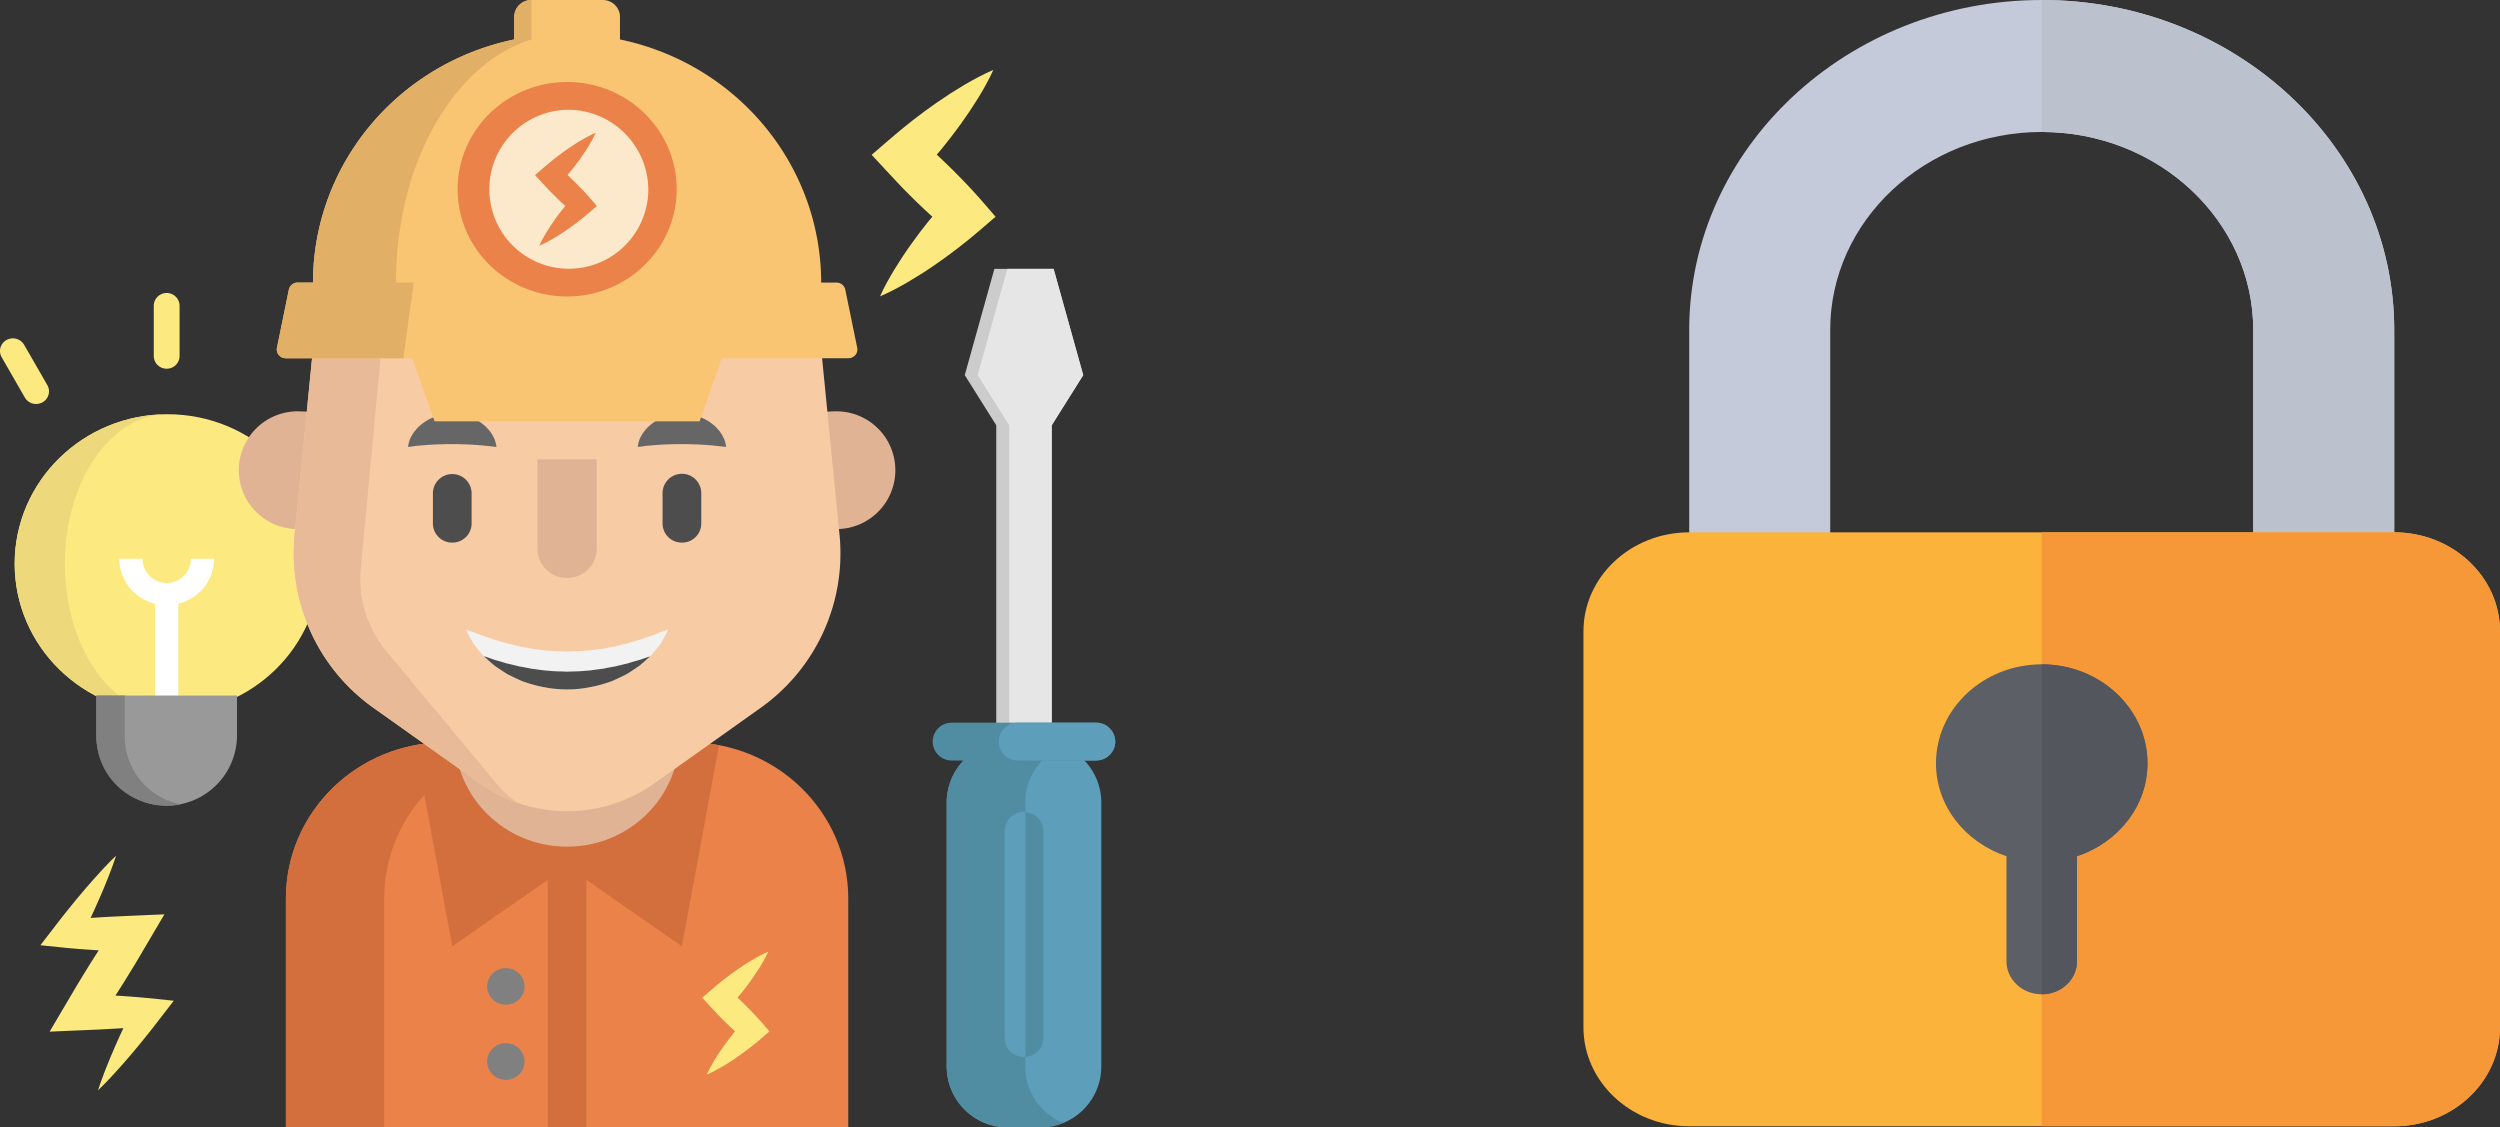 <svg xmlns="http://www.w3.org/2000/svg" width="675.516" height="304.65" viewBox="0 0 675.516 304.65">
  <rect x="0" y="0" width="675.516" height="304.65" fill="#333333" stroke="none"/>
  <g id="Groupe_3" data-name="Groupe 3" transform="translate(-587.14 -387.675)">
    <g id="Groupe_2" data-name="Groupe 2">
      <g id="electricien" transform="translate(578.837 387.675)">
        <ellipse id="Ellipse_1" data-name="Ellipse 1" cx="41.306" cy="40.403" rx="41.306" ry="40.403" transform="translate(12.249 111.928)" fill="#fcea81"/>
        <path id="Tracé_1" data-name="Tracé 1" d="M28.391,228.51c0-22.315,12.412-40.4,27.719-40.4-22.792,0-41.269,18.09-41.269,40.406s18.477,40.406,41.269,40.406C40.8,268.913,28.391,250.825,28.391,228.51Z" transform="translate(-2.554 -76.179)" fill="#edd97c"/>
        <g id="Groupe_1" data-name="Groupe 1" transform="translate(72.876 111.154)">
          <path id="Tracé_2" data-name="Tracé 2" d="M130.458,218.616a15.909,15.909,0,1,1,.738-31.8,16.284,16.284,0,0,1,2.384.174" transform="translate(-114.58 -186.81)" fill="#e0b394"/>
          <path id="Tracé_3" data-name="Tracé 3" d="M377.818,218.616a15.909,15.909,0,1,0-.739-31.8,17.161,17.161,0,0,0-2.384.174" transform="translate(-216.39 -186.81)" fill="#e0b394"/>
        </g>
        <path id="Tracé_4" data-name="Tracé 4" d="M287.257,379.281v61.892H135.3V379.281c0-23.292,19.3-42.179,43.1-42.169h65.741C267.946,337.1,287.246,355.979,287.257,379.281Z" transform="translate(-49.747 -136.524)" fill="#ea8249"/>
        <path id="Tracé_5" data-name="Tracé 5" d="M274.821,337.875l-10.037,54.338-31.017-21.551L202.74,392.211l-10.03-54.338a43.748,43.748,0,0,1,8.19-.764h65.728a43.75,43.75,0,0,1,8.193.765Z" transform="translate(-72.233 -136.524)" fill="#d36f3d"/>
        <path id="Tracé_6" data-name="Tracé 6" d="M271,270.921v37.873c0,16.4-13.58,29.7-30.332,29.7s-30.332-13.3-30.332-29.7V270.921Z" transform="translate(-79.138 -109.719)" fill="#e0b394"/>
        <path id="Tracé_7" data-name="Tracé 7" d="M204.975,337.117h-26.56c-23.8-.013-43.1,18.869-43.108,42.169v61.89h26.561v-61.89c.009-23.3,19.31-42.18,43.108-42.169Z" transform="translate(-49.748 -136.527)" fill="#d36f3d"/>
        <path id="Tracé_8" data-name="Tracé 8" d="M189.1,234.475,160.489,214.14a51.151,51.151,0,0,1-21.5-46.71l4.961-50.23c3.435-34.613,33.157-61.012,68.676-61h0c35.519-.014,65.24,26.384,68.675,61l4.962,50.232a51.151,51.151,0,0,1-21.5,46.71l-28.612,20.335a40.751,40.751,0,0,1-47.05,0Z" transform="translate(-51.094 -22.76)" fill="#f7cba4"/>
        <path id="Tracé_9" data-name="Tracé 9" d="M269.917,285.933a26.769,26.769,0,0,1-1.235,2.461c-.2.389-.439.8-.7,1.241-.314.436-.676.879-1.066,1.377s-.836,1-1.313,1.561a5.313,5.313,0,0,1-.54.572c-.07.069-.147.136-.223.2q-.408.367-.836.764c-.572.525-1.191,1.043-1.84,1.588-.683.491-1.415.955-2.168,1.459-.377.253-.767.5-1.164.743s-.822.423-1.255.634c-.849.423-1.736.832-2.648,1.241a34.7,34.7,0,0,1-5.931,1.67,31.742,31.742,0,0,1-12.727.007,34.767,34.767,0,0,1-5.931-1.67q-1.37-.6-2.656-1.234c-.425-.211-.849-.4-1.255-.634-.391-.253-.781-.491-1.158-.743-.753-.5-1.492-.975-2.175-1.459-.649-.546-1.262-1.07-1.84-1.588l-.83-.77-.293-.266a4.6,4.6,0,0,1-.467-.5c-.453-.538-.893-1.036-1.276-1.528s-.746-.934-1.052-1.371c-.279-.463-.537-.887-.753-1.275a22.325,22.325,0,0,1-1.235-2.482s1.032.307,2.621.934c.4.151.822.334,1.289.519.495.144,1,.327,1.544.5s1.1.4,1.687.6,1.235.361,1.882.552,1.3.41,1.973.6c.7.151,1.408.327,2.133.5.363.082.718.184,1.081.28s.753.13,1.129.2q1.14.194,2.279.454c1.582.144,3.144.485,4.775.546,1.61.2,3.255.151,4.886.245,1.638-.1,3.283-.034,4.893-.239,1.631-.054,3.193-.4,4.775-.546.76-.163,1.52-.314,2.279-.443.377-.076.76-.122,1.129-.2.363-.1.725-.2,1.081-.28.725-.17,1.429-.355,2.133-.5.683-.2,1.332-.423,1.98-.6s1.313-.341,1.868-.552c.572-.191,1.108-.4,1.652-.566s1.039-.355,1.533-.5c.488-.2.92-.4,1.332-.559Q268.572,286.342,269.917,285.933Z" transform="translate(-81.099 -115.798)" fill="#f2f2f2"/>
        <g id="Groupe_2-2" data-name="Groupe 2" transform="translate(125.276 128.204)">
          <path id="Tracé_10" data-name="Tracé 10" d="M268.139,298.018c-.07.069-.147.136-.223.2q-.408.369-.836.764c-.572.525-1.191,1.043-1.84,1.587-.683.491-1.415.955-2.168,1.459-.377.253-.767.5-1.164.743s-.822.423-1.255.634c-.849.423-1.736.832-2.648,1.241a34.7,34.7,0,0,1-5.931,1.67,31.742,31.742,0,0,1-12.727.007,34.764,34.764,0,0,1-5.931-1.67q-1.37-.6-2.656-1.234c-.425-.211-.849-.4-1.255-.634-.391-.253-.781-.491-1.158-.743-.753-.5-1.492-.975-2.175-1.459-.649-.546-1.262-1.07-1.84-1.587l-.83-.77-.293-.266c.223.076.446.151.676.227.551.178,1.1.389,1.687.593.578.227,1.235.368,1.882.559s1.3.4,1.973.6c.7.144,1.408.327,2.133.5.363.082.718.178,1.081.273s.753.13,1.129.2c.76.13,1.52.286,2.279.454,1.582.151,3.144.491,4.775.546,1.61.211,3.255.151,4.886.253,1.638-.1,3.283-.034,4.893-.245,1.631-.054,3.193-.4,4.775-.538.76-.163,1.52-.321,2.279-.454.377-.076.76-.122,1.129-.2s.725-.191,1.081-.272c.725-.17,1.429-.355,2.133-.5.683-.2,1.332-.429,1.98-.6.641-.191,1.313-.348,1.868-.552.572-.2,1.108-.4,1.652-.572C267.713,298.162,267.929,298.087,268.139,298.018Z" transform="translate(-209.454 -248.875)" fill="#4d4d4d"/>
          <path id="Tracé_11" data-name="Tracé 11" d="M205.825,233.876a5.172,5.172,0,0,1-5.228-5.113v-8.179a5.228,5.228,0,1,1,10.457,0v8.179a5.172,5.172,0,0,1-5.228,5.113Z" transform="translate(-200.597 -215.465)" fill="#4d4d4d"/>
        </g>
        <g id="Groupe_3-2" data-name="Groupe 3" transform="translate(118.552 111.81)">
          <path id="Tracé_12" data-name="Tracé 12" d="M291.561,196.838s.014-.135.061-.369.108-.583.225-.983c.052-.209.12-.426.2-.665.1-.243.237-.487.381-.764s.324-.553.513-.862a9.652,9.652,0,0,1,.652-.854c.237-.291.5-.572.783-.875.3-.273.618-.543.955-.813a13.077,13.077,0,0,1,2.327-1.449,13.934,13.934,0,0,1,2.8-.938,13.379,13.379,0,0,1,6.11-.007,14.032,14.032,0,0,1,2.806.935,12.989,12.989,0,0,1,2.329,1.448c.34.271.66.541.956.813.279.3.544.588.783.877a8.625,8.625,0,0,1,.644.85c.176.3.346.568.483.841s.271.513.371.756a5.935,5.935,0,0,1,.232.7,9.981,9.981,0,0,1,.239,1,3.556,3.556,0,0,1,.054.365s-.144,0-.386-.026-.605-.045-1.011-.1c-.211-.021-.425-.06-.661-.09-.252-.011-.5-.046-.772-.066-.529-.054-1.081-.135-1.688-.159-.3-.019-.588-.061-.89-.085-.309,0-.622-.02-.927-.042-.6-.076-1.254-.032-1.86-.106-.638.023-1.249-.054-1.88-.035-.622-.046-1.251,0-1.874-.041-.624.042-1.252-.011-1.875.033-.632-.022-1.243.057-1.882.033-.607.076-1.262.028-1.862.1-.309.023-.618.039-.927.042-.3.024-.59.07-.89.088-.618.033-1.133.09-1.65.134l-.76.057c-.25.044-.479.094-.7.122-.422.076-.79.09-1.025.119a2.035,2.035,0,0,1-.389.011Z" transform="translate(-229.503 -187.909)" fill="#666"/>
          <path id="Tracé_13" data-name="Tracé 13" d="M189.544,196.838s.014-.135.061-.369.108-.583.225-.983c.052-.209.12-.426.2-.665.1-.243.237-.487.381-.764s.324-.553.513-.862a9.66,9.66,0,0,1,.652-.854c.237-.291.5-.572.783-.875.295-.273.618-.543.955-.813a13.075,13.075,0,0,1,2.327-1.449,13.933,13.933,0,0,1,2.8-.938,13.379,13.379,0,0,1,6.11-.007,14.02,14.02,0,0,1,2.806.935,13.013,13.013,0,0,1,2.329,1.448c.34.271.66.541.956.813.279.3.544.588.783.877a8.628,8.628,0,0,1,.644.85c.176.3.345.568.483.841s.271.513.371.756a5.94,5.94,0,0,1,.232.7,9.977,9.977,0,0,1,.239,1,3.568,3.568,0,0,1,.054.365s-.144,0-.386-.026-.6-.045-1.011-.1c-.211-.021-.425-.06-.661-.09-.252-.011-.5-.046-.772-.066-.529-.054-1.081-.135-1.688-.159-.3-.019-.588-.061-.89-.085-.309,0-.622-.02-.927-.042-.6-.076-1.254-.032-1.86-.106-.638.023-1.249-.054-1.88-.035-.622-.046-1.251,0-1.874-.041-.624.042-1.252-.011-1.875.033-.632-.022-1.243.057-1.882.033-.607.076-1.262.028-1.862.1-.309.023-.618.039-.927.042-.3.024-.591.07-.89.088-.618.033-1.133.09-1.65.134l-.76.057c-.25.044-.479.094-.7.122-.422.076-.79.09-1.025.119a2.027,2.027,0,0,1-.389.011Z" transform="translate(-189.544 -187.909)" fill="#666"/>
        </g>
        <path id="Tracé_14" data-name="Tracé 14" d="M307.842,233.876a5.172,5.172,0,0,1-5.228-5.113v-8.179a5.229,5.229,0,1,1,10.457,0v8.179a5.172,5.172,0,0,1-5.228,5.113Z" transform="translate(-115.281 -87.261)" fill="#4d4d4d"/>
        <path id="Tracé_15" data-name="Tracé 15" d="M263.053,208.6v24.2a7.93,7.93,0,0,1-8.019,7.838h0a7.93,7.93,0,0,1-8.016-7.841V208.6" transform="translate(-93.505 -84.479)" fill="#e0b394"/>
        <path id="Tracé_16" data-name="Tracé 16" d="M156.8,177.342a30.713,30.713,0,0,0,7.412,21.886l29.9,35.944a23.66,23.66,0,0,0,5.25,4.568,40.092,40.092,0,0,1-10.253-5.256l-28.618-20.331A51.145,51.145,0,0,1,139,167.444l4.956-50.234c3.4-34.227,32.526-60.486,67.645-60.978-21.608.511-46.074,20.433-47.35,41.653Z" transform="translate(-51.097 -22.773)" fill="#e8ba97"/>
        <path id="Tracé_17" data-name="Tracé 17" d="M282.486,76.359h-4.139c-.017-31.717-22.68-59.1-54.367-65.7h0v-6.1a4.518,4.518,0,0,0-1.369-3.23A4.715,4.715,0,0,0,219.309,0H200.067A4.616,4.616,0,0,0,195.4,4.564v6.1c-31.686,6.591-54.35,33.977-54.365,65.692h-4.144a2.411,2.411,0,0,0-2.376,1.9L131.3,93.969a2.333,2.333,0,0,0,.5,1.968,2.441,2.441,0,0,0,1.874.867h34.2l6.012,17.044H245.5L251.512,96.8h34.2a2.441,2.441,0,0,0,1.874-.867,2.333,2.333,0,0,0,.5-1.968l-3.225-15.707a2.412,2.412,0,0,0-2.375-1.9Z" transform="translate(-48.158)" fill="#f9c573"/>
        <path id="Tracé_18" data-name="Tracé 18" d="M163.453,76.359c0-32.3,15.7-59.267,36.612-65.692V0h0A4.616,4.616,0,0,0,195.4,4.564v6.1c-31.686,6.591-54.35,33.977-54.365,65.692H136.89a2.411,2.411,0,0,0-2.376,1.9l-3.22,15.715a2.333,2.333,0,0,0,.5,1.968,2.441,2.441,0,0,0,1.873.867h31.769l2.823-20.454h-4.808Z" transform="translate(-48.157)" fill="#e2af66"/>
        <ellipse id="Ellipse_2" data-name="Ellipse 2" cx="25.789" cy="25.225" rx="25.789" ry="25.225" transform="translate(135.74 25.907)" fill="#fce8ca"/>
        <g id="Groupe_4" data-name="Groupe 4" transform="translate(131.963 22.158)">
          <path id="Tracé_19" data-name="Tracé 19" d="M241.139,95.191C224.8,95.176,211.561,82.2,211.571,66.2s13.263-28.963,29.6-28.958,29.587,12.977,29.587,28.976C270.737,82.218,257.484,95.18,241.139,95.191Zm0-50.452a21.481,21.481,0,1,0,21.954,21.475,21.708,21.708,0,0,0-21.954-21.475Z" transform="translate(-211.571 -37.238)" fill="#ea8249"/>
          <path id="Tracé_20" data-name="Tracé 20" d="M260.556,77.633c-.609-.7-1.254-1.374-1.889-2.052s-1.3-1.325-1.953-1.99c-.647-.646-1.321-1.266-1.983-1.9.208-.246.426-.482.631-.73.88-1.089,1.744-2.192,2.568-3.338s1.615-2.321,2.368-3.534c.373-.611.737-1.228,1.086-1.863s.678-1.285.983-1.965c-.7.3-1.357.622-2.008.962s-1.281.7-1.906,1.058q-1.862,1.111-3.613,2.32c-1.171.805-2.3,1.65-3.413,2.511s-2.184,1.764-3.243,2.679l-2.234,1.931,2.234,2.408q.948,1.023,1.91,2.032c.659.655,1.3,1.326,1.974,1.969s1.335,1.293,2.035,1.91l.032.028c-.162.2-.334.384-.493.583-.826,1.033-1.631,2.091-2.4,3.179s-1.511,2.206-2.217,3.357q-.527.866-1.018,1.767t-.927,1.86q.981-.422,1.9-.9c.618-.319,1.216-.652,1.807-1,1.177-.691,2.327-1.407,3.431-2.169s2.19-1.541,3.243-2.35,2.085-1.642,3.088-2.5l2.117-1.819Z" transform="translate(-225.049 -46.562)" fill="#ea8249"/>
        </g>
        <g id="Groupe_5" data-name="Groupe 5" transform="translate(198.032 18.881)">
          <path id="Tracé_21" data-name="Tracé 21" d="M424.743,66.525c-1.22-1.41-2.512-2.751-3.783-4.11s-2.611-2.655-3.912-3.985c-1.3-1.294-2.648-2.536-3.97-3.805.415-.493.849-.964,1.263-1.463,1.764-2.181,3.494-4.4,5.143-6.687s3.235-4.648,4.743-7.079c.747-1.222,1.477-2.461,2.175-3.732s1.357-2.579,1.969-3.931c-1.385.6-2.719,1.247-4.021,1.926s-2.566,1.4-3.815,2.127Q416.807,38,413.3,40.425c-2.344,1.614-4.607,3.305-6.837,5.031q-3.32,2.615-6.493,5.367l-4.478,3.867,4.478,4.825q1.9,2.049,3.826,4.069c1.32,1.314,2.609,2.656,3.953,3.945,1.36,1.273,2.675,2.591,4.074,3.827l.063.056c-.324.395-.669.769-.988,1.167-1.656,2.068-3.273,4.177-4.813,6.36-1.559,2.164-3.027,4.418-4.44,6.723Q400.586,87.4,399.6,89.2t-1.848,3.725q1.963-.847,3.809-1.808t3.619-1.994c2.358-1.383,4.662-2.818,6.872-4.344,2.232-1.5,4.387-3.087,6.5-4.707s4.181-3.288,6.186-5.017l4.23-3.643Z" transform="translate(-349.691 -31.732)" fill="#fcea81"/>
          <path id="Tracé_22" data-name="Tracé 22" d="M336.091,451.04c-.663-.766-1.365-1.495-2.055-2.233s-1.418-1.442-2.126-2.165c-.7-.7-1.438-1.378-2.156-2.067.225-.268.463-.524.687-.794.959-1.185,1.9-2.388,2.794-3.633s1.757-2.525,2.577-3.845c.4-.664.8-1.337,1.181-2.027s.737-1.4,1.07-2.137c-.752.326-1.477.68-2.184,1.047s-1.39.756-2.073,1.156q-2.024,1.2-3.931,2.52c-1.273.877-2.5,1.8-3.715,2.732s-2.376,1.921-3.528,2.916l-2.431,2.1,2.431,2.622c.688.742,1.378,1.48,2.078,2.21.717.714,1.418,1.444,2.147,2.143s1.453,1.408,2.213,2.079l.034.029c-.176.215-.363.418-.537.634-.9,1.123-1.776,2.268-2.614,3.455s-1.645,2.4-2.413,3.653q-.573.943-1.108,1.922t-1,2.024q1.067-.46,2.069-.983t1.966-1.083c1.281-.751,2.533-1.53,3.734-2.36s2.383-1.677,3.532-2.557,2.271-1.787,3.36-2.721l2.3-1.979Z" transform="translate(-320.201 -193.89)" fill="#fcea81"/>
        </g>
        <rect id="Rectangle_1" data-name="Rectangle 1" width="10.455" height="72.556" transform="translate(156.308 232.093)" fill="#d36f3d"/>
        <g id="Groupe_6" data-name="Groupe 6" transform="translate(8.301 79.158)">
          <path id="Tracé_23" data-name="Tracé 23" d="M80.1,153.5a3.447,3.447,0,0,1-3.485-3.409V136.449a3.486,3.486,0,0,1,6.97,0v13.635A3.448,3.448,0,0,1,80.1,153.5Z" transform="translate(-35.061 -133.037)" fill="#fcea81"/>
          <path id="Tracé_24" data-name="Tracé 24" d="M18.061,171.392a3.5,3.5,0,0,1-3.041-1.739L8.748,158.745a3.373,3.373,0,0,1,1.33-4.645,3.524,3.524,0,0,1,4.744,1.3L21.1,166.308a3.349,3.349,0,0,1-.03,3.391,3.5,3.5,0,0,1-3,1.689Z" transform="translate(-8.301 -141.39)" fill="#fcea81"/>
        </g>
        <path id="Tracé_25" data-name="Tracé 25" d="M468.857,150.8l-8.511,13.554v85.468H445.354V164.35l-8.511-13.55,8.009-28.71h16Z" transform="translate(-167.857 -49.442)" fill="#ccc"/>
        <path id="Tracé_26" data-name="Tracé 26" d="M86.91,253.761H80.635a6.535,6.535,0,1,1-13.071,0H61.294a12.594,12.594,0,0,0,9.671,12.132v33.7h6.273v-33.7a12.594,12.594,0,0,0,9.672-12.132Z" transform="translate(-20.757 -102.769)" fill="#fff"/>
        <path id="Tracé_27" data-name="Tracé 27" d="M471.1,150.8l-8.509,13.553v85.469h-11.5V164.35l-8.514-13.55,8.009-28.71H463.1Z" transform="translate(-170.102 -49.442)" fill="#e6e6e6"/>
        <path id="Tracé_28" data-name="Tracé 28" d="M453.916,441.032H445.5a16.506,16.506,0,0,1-16.684-16.319V353.082A16.506,16.506,0,0,1,445.5,336.763h8.416A16.506,16.506,0,0,1,470.6,353.082v71.631a16.506,16.506,0,0,1-16.684,16.319Z" transform="translate(-164.714 -136.383)" fill="#5d9eba"/>
        <g id="Groupe_7" data-name="Groupe 7" transform="translate(260.341 195.262)">
          <path id="Tracé_29" data-name="Tracé 29" d="M450.075,424.713V353.082a16.32,16.32,0,0,1,10.259-15.063,16.948,16.948,0,0,0-6.419-1.255H445.5a16.507,16.507,0,0,0-16.68,16.321v71.629a16.506,16.506,0,0,0,16.68,16.318h8.416a16.958,16.958,0,0,0,6.422-1.254,16.323,16.323,0,0,1-10.266-15.065Z" transform="translate(-425.056 -331.645)" fill="#508da3"/>
          <path id="Tracé_30" data-name="Tracé 30" d="M471.945,333.276a5.06,5.06,0,0,1-1.532,3.617,5.28,5.28,0,0,1-3.7,1.5H427.852a5.115,5.115,0,1,1,0-10.227h38.865a5.173,5.173,0,0,1,5.227,5.114Z" transform="translate(-422.63 -328.162)" fill="#508da3"/>
        </g>
        <g id="Groupe_8" data-name="Groupe 8" transform="translate(278.204 195.262)">
          <path id="Tracé_31" data-name="Tracé 31" d="M483.448,333.276a5.06,5.06,0,0,1-1.532,3.617,5.28,5.28,0,0,1-3.7,1.5h-21a5.115,5.115,0,1,1,0-10.227h21a5.174,5.174,0,0,1,5.228,5.115Z" transform="translate(-451.996 -328.162)" fill="#5d9eba"/>
          <path id="Tracé_32" data-name="Tracé 32" d="M459.8,434.94a5.171,5.171,0,0,1-5.228-5.113V373.92a5.228,5.228,0,1,1,10.457,0v55.906a5.172,5.172,0,0,1-5.228,5.114Z" transform="translate(-453.004 -344.621)" fill="#5d9eba"/>
        </g>
        <path id="Tracé_33" data-name="Tracé 33" d="M468.621,373.933v55.906a5.145,5.145,0,0,1-4.864,5.093V368.84A5.149,5.149,0,0,1,468.621,373.933Z" transform="translate(-178.399 -149.374)" fill="#508da3"/>
        <path id="Tracé_34" data-name="Tracé 34" d="M55.059,427.017c-1.452-.151-2.9-.24-4.356-.361l-2.178-.163-2.007-.122,2.194-3.435,3.264-5.316,3.166-5.371,4.617-7.832-8.879.387L46.52,405c-1.452.051-2.9.158-4.356.242q-1.171.066-2.342.147c.339-.72.669-1.448,1-2.171q.659-1.423,1.28-2.867,1.267-2.873,2.424-5.815c.2-.488.386-.983.572-1.474s.381-.983.554-1.485c.348-1,.724-1.988,1.041-3.01-.787.739-1.515,1.512-2.269,2.274-.38.378-.735.771-1.1,1.156s-.73.775-1.081,1.168q-2.152,2.343-4.2,4.753-1.034,1.2-2.031,2.419c-.668.812-1.347,1.616-1.994,2.439l-1.962,2.458-1.917,2.486-3.892,5.048,7.2.737c1.452.151,2.9.245,4.356.361,1.4.117,2.8.208,4.2.289L39.8,417.6l-3.264,5.311c-.54.888-1.058,1.788-1.588,2.682l-1.583,2.685-4.622,7.839,8.891-.383,4.356-.187c1.452-.053,2.9-.151,4.356-.239l2.178-.133.141-.01q-.5,1.07-.989,2.148c-.437.949-.866,1.9-1.278,2.867q-1.263,2.876-2.421,5.817c-.2.488-.386.983-.571,1.474s-.381.983-.552,1.486c-.347,1-.722,1.99-1.037,3.012.788-.739,1.516-1.512,2.274-2.272.381-.378.735-.771,1.1-1.156s.73-.774,1.081-1.167q2.157-2.343,4.2-4.75,1.037-1.2,2.031-2.419c.666-.815,1.347-1.616,1.994-2.439l1.962-2.458,1.918-2.484,3.907-5.06Z" transform="translate(-7.03 -157.361)" fill="#fcea81"/>
        <path id="Tracé_35" data-name="Tracé 35" d="M89.112,315.868v11.2a19,19,0,0,1-37.988,0V315.868Z" transform="translate(-16.774 -127.921)" fill="#999"/>
        <g id="Groupe_9" data-name="Groupe 9" transform="translate(34.351 187.947)">
          <path id="Tracé_36" data-name="Tracé 36" d="M58.792,327.064v-11.2H51.125v11.2a18.469,18.469,0,0,0,7.008,14.4,19.317,19.317,0,0,0,15.82,3.8,18.69,18.69,0,0,1-15.161-18.2Z" transform="translate(-51.125 -315.869)" fill="gray"/>
          <ellipse id="Ellipse_3" data-name="Ellipse 3" cx="5.053" cy="4.943" rx="5.053" ry="4.943" transform="translate(105.585 73.646)" fill="gray"/>
          <ellipse id="Ellipse_4" data-name="Ellipse 4" cx="5.053" cy="4.943" rx="5.053" ry="4.943" transform="translate(105.585 93.93)" fill="gray"/>
        </g>
      </g>
    </g>
    <g id="cadenas_1_" data-name="cadenas (1)" transform="translate(954 387.675)">
      <path id="Tracé_1-2" data-name="Tracé 1" d="M258.4,161.673V89.158c0-29.5-25.636-53.495-57.151-53.495s-57.151,24-57.151,53.495v72.515H106V89.158C106,40,148.733,0,201.252,0S296.5,40,296.5,89.158v72.515Z" transform="translate(-16.424)" fill="#c4cad9"/>
      <path id="Tracé_2-2" data-name="Tracé 2" d="M313.151,89.158v72.515h38.1V89.158C351.252,40,308.519,0,256,0V35.663C287.515,35.663,313.151,59.659,313.151,89.158Z" transform="translate(-71.172)" fill="#bbc2cd"/>
      <path id="Tracé_3-2" data-name="Tracé 3" d="M280.08,402.484H89.576c-15.757,0-28.576-12-28.576-26.747V268.747C61,254,73.818,242,89.576,242h190.5c15.757,0,28.576,12,28.576,26.747V375.737C308.656,390.486,295.837,402.484,280.08,402.484Z" transform="translate(0 -98.159)" fill="#fcb33b"/>
      <path id="Tracé_4-2" data-name="Tracé 4" d="M351.252,242H256V402.484h95.252c15.757,0,28.576-12,28.576-26.747V268.747C379.828,254,367.009,242,351.252,242Z" transform="translate(-71.172 -98.159)" fill="#f69838"/>
      <path id="Tracé_5-2" data-name="Tracé 5" d="M268.151,328.747C268.151,314,255.333,302,239.576,302S211,314,211,328.747c0,11.615,7.986,21.419,19.05,25.11v28.384c0,4.928,4.26,8.916,9.525,8.916s9.525-3.988,9.525-8.916V353.858C260.165,350.166,268.151,340.362,268.151,328.747Z" transform="translate(-54.748 -122.496)" fill="#5c5f66"/>
      <path id="Tracé_6-2" data-name="Tracé 6" d="M265.525,382.242V353.858c11.065-3.692,19.05-13.5,19.05-25.11C284.576,314,271.757,302,256,302v89.158C261.265,391.158,265.525,387.17,265.525,382.242Z" transform="translate(-71.172 -122.496)" fill="#53565c"/>
    </g>
  </g>
</svg>
